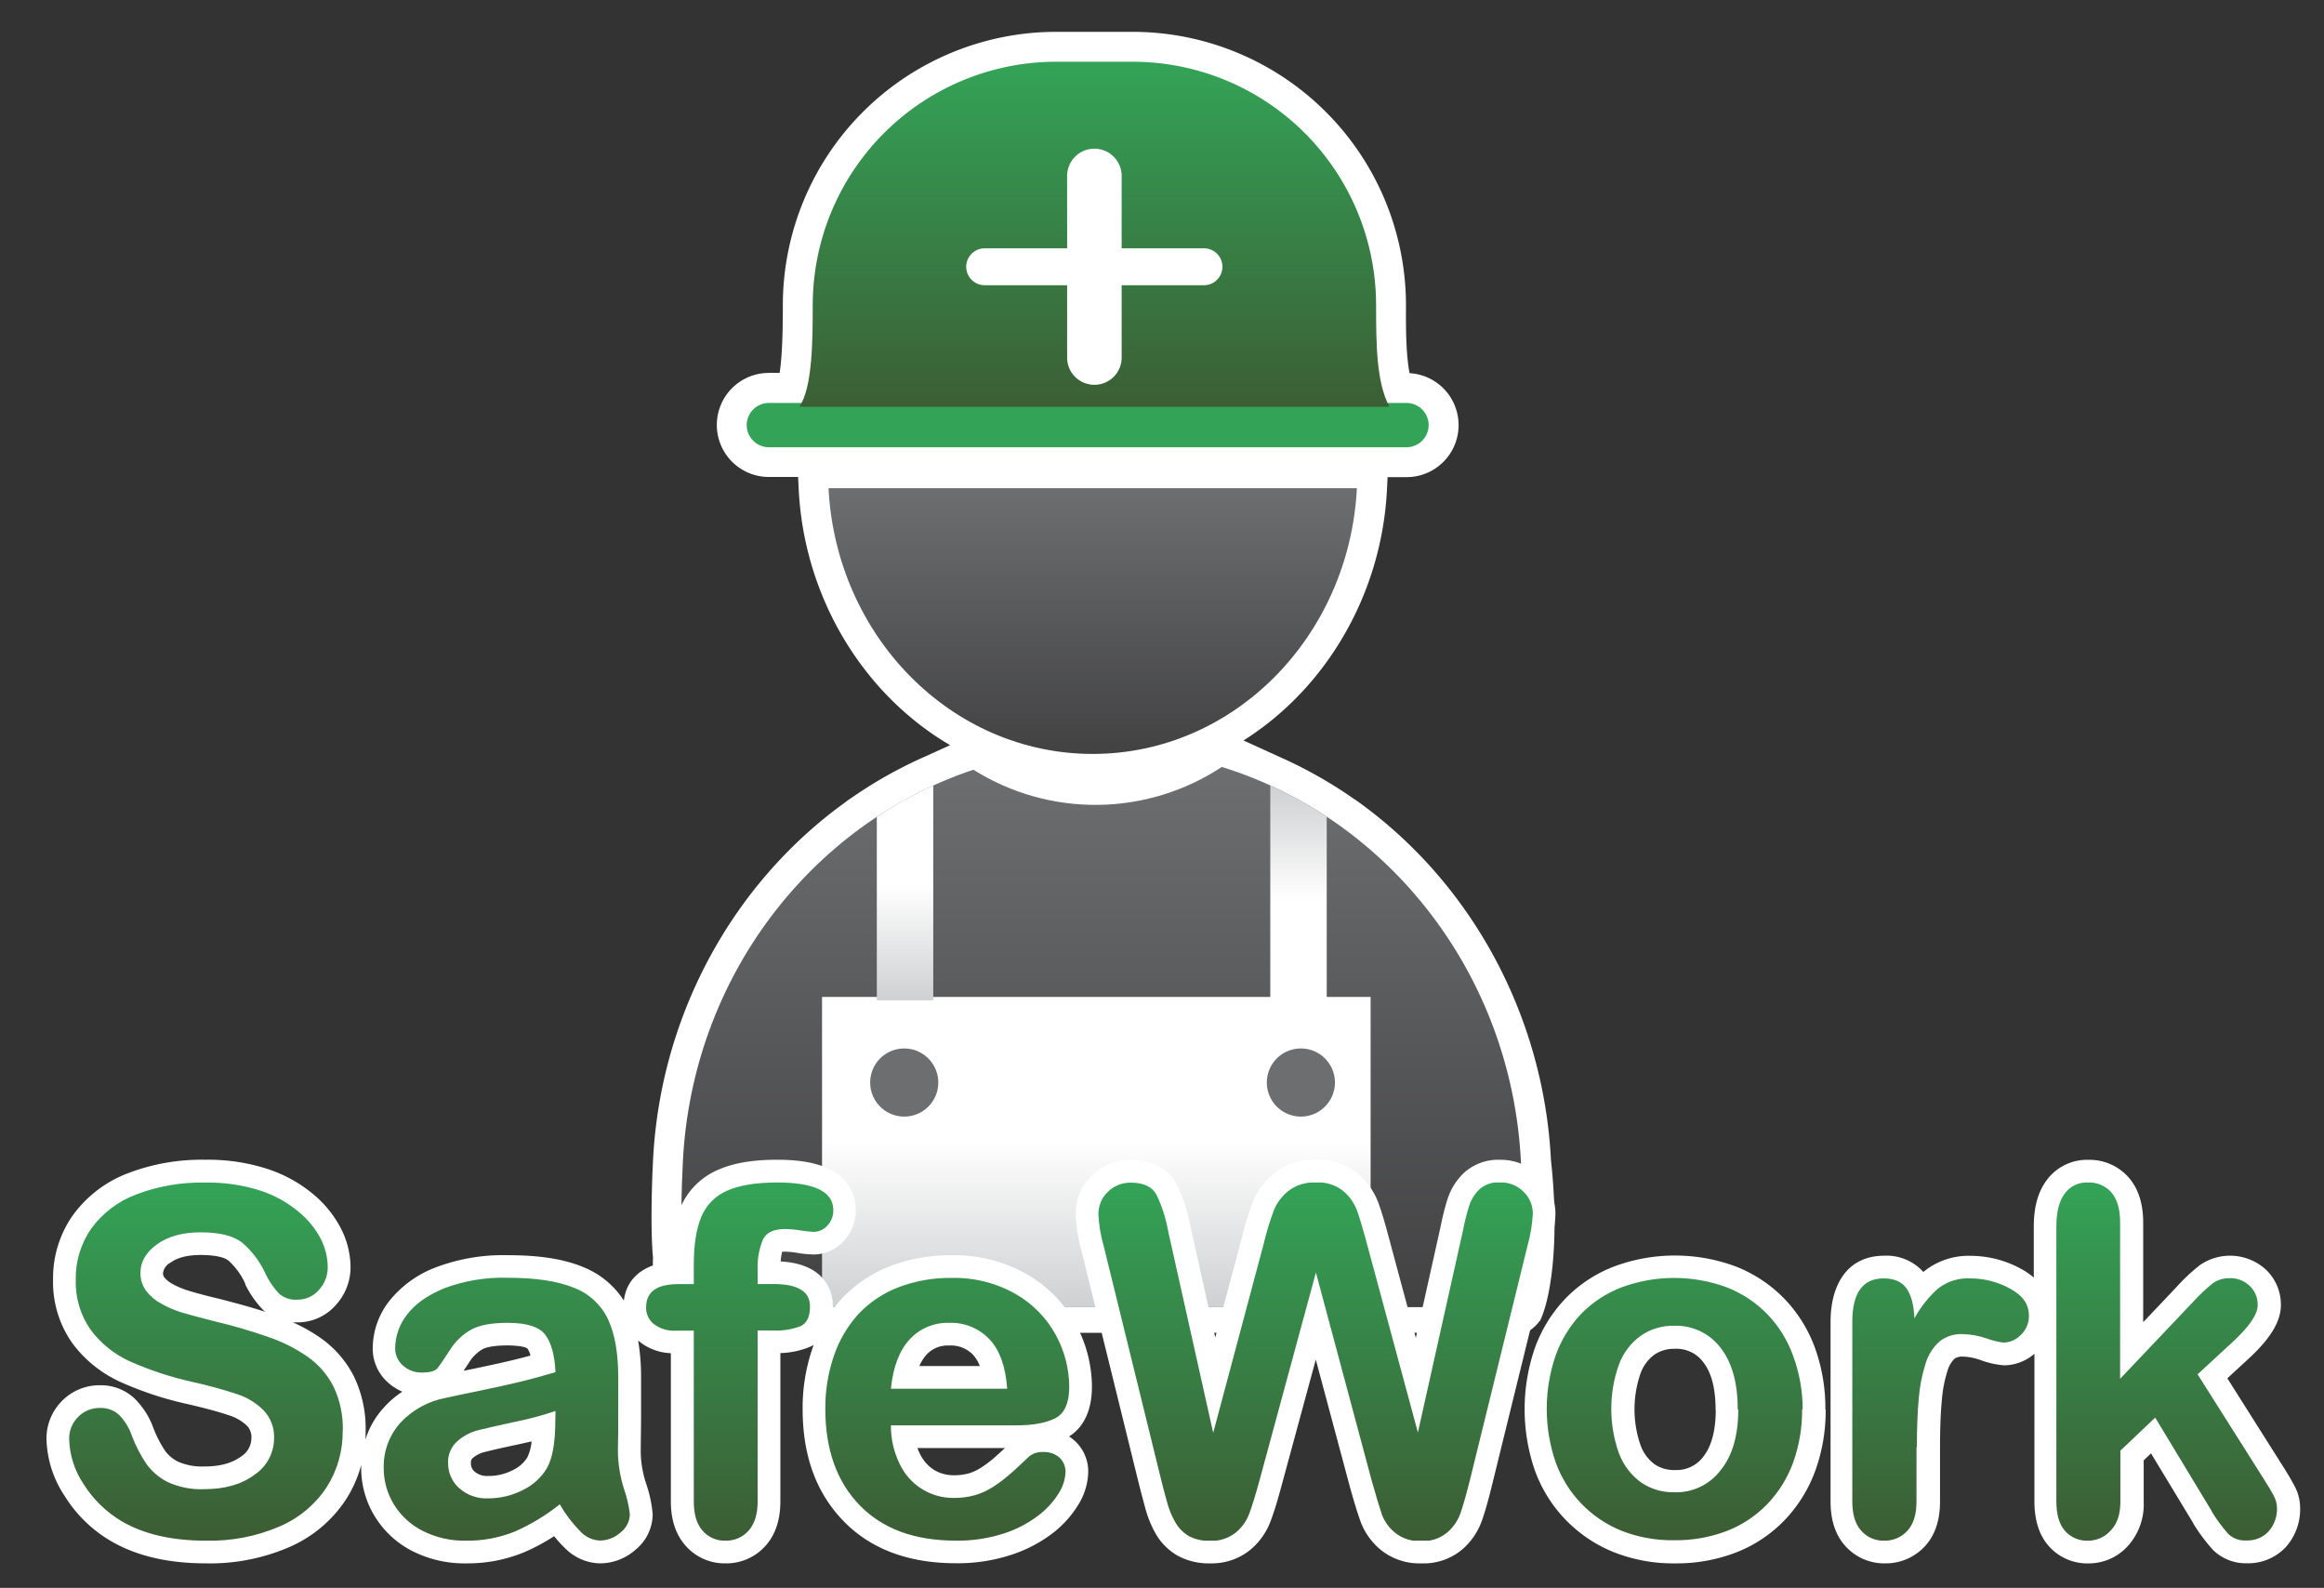 <svg xmlns="http://www.w3.org/2000/svg" xmlns:xlink="http://www.w3.org/1999/xlink" id="Camada_1" data-name="Camada 1" viewBox="0 0 546 373"><rect x="0" y="0" width="546" height="373" fill="#333333" stroke="none"/><defs><style>.cls-1,.cls-2{fill:none;}.cls-1{clip-rule:evenodd;}.cls-3{fill:#fff;}.cls-14,.cls-15,.cls-3{fill-rule:evenodd;}.cls-4{clip-path:url(#clip-path);}.cls-5{fill:url(#Gradiente_sem_nome);}.cls-6{clip-path:url(#clip-path-2);}.cls-7{fill:url(#Gradiente_sem_nome_2);}.cls-8{clip-path:url(#clip-path-3);}.cls-9{fill:url(#Gradiente_sem_nome_3);}.cls-10{clip-path:url(#clip-path-4);}.cls-11{fill:url(#Gradiente_sem_nome_4);}.cls-12{clip-path:url(#clip-path-5);}.cls-13{fill:url(#Gradiente_sem_nome_5);}.cls-14{fill:#6d6e70;}.cls-15{fill:#33a357;}.cls-16{clip-path:url(#clip-path-6);}.cls-17{fill:url(#Gradiente_sem_nome_6);}.cls-18{clip-path:url(#clip-path-7);}.cls-19{fill:url(#Gradiente_sem_nome_7);}</style><clipPath id="clip-path"><path class="cls-1" d="M357.33,272.92c-2.18-44-31.14-80.66-70.28-92.76a53.9,53.9,0,0,1-58.36.65c-38.13,12.72-66.13,48.88-68.26,92.13-.57,11.86-1.24,34.13,5.45,34.13H351.8c8.63,0,6.88-17.29,5.53-34.15"></path></clipPath><linearGradient id="Gradiente_sem_nome" x1="259.81" y1="180.16" x2="259.81" y2="307.07" gradientUnits="userSpaceOnUse"><stop offset="0" stop-color="#6d6e70"></stop><stop offset="1" stop-color="#424243"></stop></linearGradient><clipPath id="clip-path-2"><path class="cls-1" d="M256.72,177.1c33.19,0,60.3-27.63,62.07-62.43H194.65c1.78,34.8,28.89,62.43,62.07,62.43"></path></clipPath><linearGradient id="Gradiente_sem_nome_2" x1="256.72" y1="114.67" x2="256.72" y2="177.1" xlink:href="#Gradiente_sem_nome"></linearGradient><clipPath id="clip-path-3"><rect class="cls-2" x="193.13" y="234.19" width="128.88" height="72.87"></rect></clipPath><linearGradient id="Gradiente_sem_nome_3" x1="257.57" y1="307.07" x2="257.57" y2="234.19" gradientUnits="userSpaceOnUse"><stop offset="0" stop-color="#cfd0d2"></stop><stop offset="0.54" stop-color="#fff"></stop><stop offset="1" stop-color="#fff"></stop></linearGradient><clipPath id="clip-path-4"><path class="cls-1" d="M206,235h13.26V184.52A96.51,96.51,0,0,0,206,191.87Z"></path></clipPath><linearGradient id="Gradiente_sem_nome_4" x1="212.63" y1="234.98" x2="212.63" y2="184.52" xlink:href="#Gradiente_sem_nome_3"></linearGradient><clipPath id="clip-path-5"><path class="cls-1" d="M311.7,235H298.44V184.5a93.9,93.9,0,0,1,13.26,7.34Z"></path></clipPath><linearGradient id="Gradiente_sem_nome_5" x1="305.07" y1="184.5" x2="305.07" y2="234.98" xlink:href="#Gradiente_sem_nome_3"></linearGradient><clipPath id="clip-path-6"><path class="cls-1" d="M248,14.5h18.25a57.21,57.21,0,0,1,57.05,57.05c0,8.87,0,18.26,3.15,24H187.79c3.15-4.53,3.15-16,3.15-24A57.21,57.21,0,0,1,248,14.5"></path></clipPath><linearGradient id="Gradiente_sem_nome_6" x1="257.12" y1="14.5" x2="257.12" y2="95.56" gradientUnits="userSpaceOnUse"><stop offset="0" stop-color="#33a357"></stop><stop offset="1" stop-color="#3c5e35"></stop></linearGradient><clipPath id="clip-path-7"><path class="cls-2" d="M519.64,355l-13.3-22-8.18,7.77v12.05q0,4.38-2.3,6.74a7.08,7.08,0,0,1-5.25,2.35,6.85,6.85,0,0,1-5.49-2.33q-2-2.32-2-6.88V288.1c0-3.38.64-5.93,1.94-7.7a6.4,6.4,0,0,1,5.52-2.63,6.93,6.93,0,0,1,5.52,2.39q2,2.38,2,7v36.73l16.94-17.86a43.4,43.4,0,0,1,4.8-4.57,6.64,6.64,0,0,1,4-1.21,6.47,6.47,0,0,1,4.69,1.8,6,6,0,0,1,1.89,4.53c0,2.21-2.06,5.17-6.12,8.88l-8,7.37,15.45,24.43c1.15,1.81,2,3.2,2.45,4.14a5.78,5.78,0,0,1,.75,2.69,8,8,0,0,1-2,5.69,6.78,6.78,0,0,1-5.16,2.08,5.66,5.66,0,0,1-4.24-1.49,36,36,0,0,1-4-5.44m-69.29-15V352.7q0,4.6-2.15,6.9a7.14,7.14,0,0,1-5.46,2.31,6.88,6.88,0,0,1-5.37-2.33q-2.1-2.32-2.1-6.88V310.51q0-10.2,7.35-10.21c2.51,0,4.3.79,5.41,2.39s1.71,3.94,1.83,7a26,26,0,0,1,5.54-7A11.37,11.37,0,0,1,463,300.3a19.23,19.23,0,0,1,9.21,2.39c3,1.59,4.46,3.69,4.46,6.32a6,6,0,0,1-1.9,4.57,5.83,5.83,0,0,1-4.1,1.8,18.9,18.9,0,0,1-4-1,18.79,18.79,0,0,0-5.61-1,8.18,8.18,0,0,0-5.41,1.75,11.32,11.32,0,0,0-3.26,5.19,36.77,36.77,0,0,0-1.6,8.2C450.5,331.64,450.35,335.48,450.35,340Zm-42-8.92q0-9.27-4.05-14.44a13.16,13.16,0,0,0-10.89-5.15,13.37,13.37,0,0,0-7.78,2.31,14.52,14.52,0,0,0-5.18,6.78,31,31,0,0,0,0,20.88,15,15,0,0,0,5.13,6.8,13.35,13.35,0,0,0,7.87,2.35,13.08,13.08,0,0,0,10.89-5.19Q408.38,340.28,408.39,331.11Zm15.13,0a36.16,36.16,0,0,1-2.09,12.48,27.85,27.85,0,0,1-6.09,9.83,26.7,26.7,0,0,1-9.47,6.3,33.72,33.72,0,0,1-12.42,2.19,32.67,32.67,0,0,1-12.32-2.21,27.29,27.29,0,0,1-15.52-16.13,38.6,38.6,0,0,1,0-25.06,27.79,27.79,0,0,1,6-9.78,26.49,26.49,0,0,1,9.48-6.23,35.72,35.72,0,0,1,24.74,0,27,27,0,0,1,9.53,6.32,27.43,27.43,0,0,1,6.05,9.78A36.36,36.36,0,0,1,423.52,331.11ZM322.24,347.7l-13.08-48.78L295.92,347.7c-1,3.7-1.85,6.35-2.47,8a10.52,10.52,0,0,1-3.16,4.34,9.06,9.06,0,0,1-6,1.91,10,10,0,0,1-5-1.13,8.88,8.88,0,0,1-3.16-3.22,20.12,20.12,0,0,1-2-4.95c-.53-1.89-1-3.68-1.39-5.29l-13.47-54.79a32.13,32.13,0,0,1-1.21-7.28,7.17,7.17,0,0,1,2.21-5.32,7.48,7.48,0,0,1,5.46-2.16c3,0,5,1,6,2.88a33.18,33.18,0,0,1,2.69,8.39l10.61,47.5,11.87-44.45a67.94,67.94,0,0,1,2.35-7.76,11.38,11.38,0,0,1,3.43-4.61,9.86,9.86,0,0,1,6.46-2,9.41,9.41,0,0,1,6.43,2,11.19,11.19,0,0,1,3.18,4.41c.59,1.59,1.38,4.21,2.37,7.88l12,44.45,10.6-47.5a52.61,52.61,0,0,1,1.47-5.83,9.42,9.42,0,0,1,2.36-3.77,6.65,6.65,0,0,1,4.9-1.67,7.55,7.55,0,0,1,5.42,2.14,7.08,7.08,0,0,1,2.25,5.34,34.67,34.67,0,0,1-1.21,7.28l-13.47,54.79c-.92,3.7-1.7,6.41-2.3,8.13A10.66,10.66,0,0,1,340,360a8.86,8.86,0,0,1-6.16,2,9,9,0,0,1-6-1.89,10.13,10.13,0,0,1-3.15-4.25Q323.85,353.42,322.24,347.7ZM209.31,326.22h27.32c-.36-5.17-1.75-9.06-4.16-11.62a12.44,12.44,0,0,0-9.52-3.86,12.08,12.08,0,0,0-9.25,3.9Q210.08,318.57,209.31,326.22Zm29.47,8.6H209.31a20.31,20.31,0,0,0,2.08,9.11,13.88,13.88,0,0,0,12.71,7.94,17.75,17.75,0,0,0,4.94-.64,15.63,15.63,0,0,0,4.33-2,30.72,30.72,0,0,0,3.86-2.92c1.19-1,2.72-2.44,4.6-4.23a4.93,4.93,0,0,1,3.3-1,5.53,5.53,0,0,1,3.77,1.29,4.62,4.62,0,0,1,1.43,3.6,10.16,10.16,0,0,1-1.6,4.81,19.29,19.29,0,0,1-4.85,5.27,27,27,0,0,1-8.1,4.19,34.83,34.83,0,0,1-11.23,1.66q-14.52,0-22.58-8.31T193.9,331a37.47,37.47,0,0,1,2-12.46,27.82,27.82,0,0,1,5.78-9.86,25.22,25.22,0,0,1,9.4-6.29,33.56,33.56,0,0,1,12.36-2.2,29.1,29.1,0,0,1,15.15,3.76,24.66,24.66,0,0,1,9.48,9.68,25.65,25.65,0,0,1,3.14,12.1q0,5.71-3.26,7.41C245.79,334.25,242.72,334.82,238.78,334.82Zm-79.41-33.18H163V297.1q0-7.11,1.79-11.31a11.43,11.43,0,0,1,6.08-6.11c2.85-1.26,6.77-1.91,11.72-1.91q13.2,0,13.19,6.5a5.09,5.09,0,0,1-1.38,3.6,4.27,4.27,0,0,1-3.26,1.5,25.34,25.34,0,0,1-3-.33,24.7,24.7,0,0,0-3.63-.34c-2.74,0-4.47.82-5.24,2.43A16.35,16.35,0,0,0,178,298v3.62h3.69c5.75,0,8.61,1.75,8.61,5.21,0,2.49-.75,4.06-2.28,4.72a16.08,16.08,0,0,1-6.33,1H178V352.7c0,3-.72,5.29-2.13,6.86a7,7,0,0,1-5.48,2.35,6.81,6.81,0,0,1-5.33-2.35C163.67,358,163,355.7,163,352.7V312.58H158.8a7.83,7.83,0,0,1-5.18-1.54,4.87,4.87,0,0,1-1.82-4Q151.8,301.65,159.37,301.64Zm-28.86,29.81a77.88,77.88,0,0,1-9.63,2.57q-6.33,1.37-8.76,2a11.58,11.58,0,0,0-4.63,2.5,6.39,6.39,0,0,0-2.21,5.18,7.72,7.72,0,0,0,2.6,5.87,9.54,9.54,0,0,0,6.78,2.4,17.69,17.69,0,0,0,8.26-2,13.1,13.1,0,0,0,5.55-5.07q2-3.45,2-11.33Zm1,21.92a47.39,47.39,0,0,1-10.57,6.4,29.59,29.59,0,0,1-11.46,2.14,21.51,21.51,0,0,1-10.19-2.31,16.72,16.72,0,0,1-6.76-6.23,16.25,16.25,0,0,1-2.38-8.55,15.36,15.36,0,0,1,3.92-10.61,19.53,19.53,0,0,1,10.78-5.87c.94-.23,3.31-.72,7.12-1.5s7-1.49,9.74-2.14,5.63-1.44,8.8-2.37c-.19-4-1-6.93-2.4-8.79s-4.35-2.8-8.81-2.8c-3.83,0-6.71.53-8.63,1.61a13.86,13.86,0,0,0-5,4.83c-1.38,2.14-2.36,3.56-2.92,4.24s-1.81,1-3.68,1a6.38,6.38,0,0,1-4.39-1.65,5.29,5.29,0,0,1-1.84-4.19,12.86,12.86,0,0,1,2.8-7.77c1.89-2.52,4.81-4.58,8.78-6.21a39.27,39.27,0,0,1,14.85-2.45c6.63,0,11.83.8,15.62,2.37a14.56,14.56,0,0,1,8,7.47c1.57,3.39,2.36,7.92,2.36,13.55,0,3.54,0,6.57,0,9s0,5.25-.08,8.28a30.33,30.33,0,0,0,1.42,8.91,27.53,27.53,0,0,1,1.39,6,5.58,5.58,0,0,1-2.17,4.24,7.32,7.32,0,0,1-4.93,1.91,6.68,6.68,0,0,1-4.58-2.19A31.36,31.36,0,0,1,131.51,353.37Zm-51-17.28a24.06,24.06,0,0,1-3.78,13.28,25.07,25.07,0,0,1-11.06,9.21,41.26,41.26,0,0,1-17.28,3.33q-12,0-19.76-4.54a26.55,26.55,0,0,1-9-8.76A19.87,19.87,0,0,1,16.25,338a7.11,7.11,0,0,1,2.07-5.13,7,7,0,0,1,5.27-2.14A6.25,6.25,0,0,1,28,332.38,13.11,13.11,0,0,1,31,337.32a32.63,32.63,0,0,0,3.36,6.5,13.71,13.71,0,0,0,5,4.3A18.61,18.61,0,0,0,48,349.81q7.29,0,11.83-3.41a10.32,10.32,0,0,0,4.56-8.53,9,9,0,0,0-2.45-6.57,15.67,15.67,0,0,0-6.35-3.85,107.51,107.51,0,0,0-10.42-2.84,77.29,77.29,0,0,1-14.6-4.8,23.62,23.62,0,0,1-9.32-7.5,19.49,19.49,0,0,1-3.45-11.78,20.36,20.36,0,0,1,3.64-11.94,23.14,23.14,0,0,1,10.55-8,42.85,42.85,0,0,1,16.22-2.8,40.07,40.07,0,0,1,12.88,1.86,27.22,27.22,0,0,1,9,4.94A20.77,20.77,0,0,1,75.36,291,15.06,15.06,0,0,1,77,297.65,7.84,7.84,0,0,1,75,302.93a6.62,6.62,0,0,1-5.16,2.37,5.88,5.88,0,0,1-4.28-1.42,18.39,18.39,0,0,1-3.16-4.62,21.08,21.08,0,0,0-5.32-7.2c-2.05-1.73-5.37-2.58-9.93-2.58q-6.35,0-10.23,2.8C34.28,294.16,33,296.4,33,299a6.84,6.84,0,0,0,1.32,4.21A11.19,11.19,0,0,0,38,306.3a24.35,24.35,0,0,0,4.69,2c1.58.48,4.18,1.18,7.84,2.11A119.48,119.48,0,0,1,62.85,314a36.82,36.82,0,0,1,9.44,4.72,19.09,19.09,0,0,1,6.07,7A22.68,22.68,0,0,1,80.54,336.09Z"></path></clipPath><linearGradient id="Gradiente_sem_nome_7" x1="275.64" y1="277.77" x2="275.64" y2="361.91" gradientUnits="userSpaceOnUse"><stop offset="0" stop-color="#33a357"></stop><stop offset="1" stop-color="#3c5c34"></stop></linearGradient></defs><path class="cls-3" d="M361.76,310.28a10.24,10.24,0,0,1-3.22,2.8H162.68c-6.26-4.66-9.69-10.46-9.26-17.59-.3-3.34-.33-6.53-.35-9,0-4.63.12-9.26.35-13.87,1.67-34,18.68-65.27,45.57-84.45v-.05l1.14-.76a103.92,103.92,0,0,1,17.46-9.76l5.62-2.56c-20.55-12.06-34.28-34.8-35.56-60l-.15-3h-6.87a12.22,12.22,0,0,1,0-24.44h2.54c.78-5.14.75-13.26.75-16.09A64.24,64.24,0,0,1,248,7.48h18.25a64.24,64.24,0,0,1,64.07,64.07c0,3.92-.13,10.9.84,16.11a12.22,12.22,0,0,1-.7,24.42H326l-.15,3c-1.25,24.42-14.18,46.54-33.7,58.86l8.13,3.71a103.94,103.94,0,0,1,17.79,10l.69.46v0c26.85,19.13,43.9,50.38,45.62,84.36,2.14,19.67-.18,32.91-2.57,37.81"></path><g class="cls-4"><rect class="cls-5" x="159.19" y="180.16" width="201.24" height="126.9"></rect></g><g class="cls-6"><rect class="cls-7" x="194.65" y="114.67" width="124.14" height="62.43"></rect></g><g class="cls-8"><rect class="cls-9" x="193.13" y="234.19" width="128.88" height="72.87"></rect></g><g class="cls-10"><rect class="cls-11" x="206" y="184.52" width="13.26" height="50.46"></rect></g><g class="cls-12"><rect class="cls-13" x="298.44" y="184.5" width="13.26" height="50.49"></rect></g><path class="cls-14" d="M212.44,262.29a8,8,0,1,0-8-8,8,8,0,0,0,8,8"></path><path class="cls-14" d="M305.63,262.29a8,8,0,1,0-8-8,8,8,0,0,0,8,8"></path><path class="cls-15" d="M180.63,105.06H330.45a5.22,5.22,0,0,0,5.2-5.2h0a5.22,5.22,0,0,0-5.2-5.2H180.63a5.22,5.22,0,0,0-5.2,5.2h0a5.22,5.22,0,0,0,5.2,5.2"></path><g class="cls-16"><rect class="cls-17" x="187.79" y="14.5" width="138.64" height="81.06"></rect></g><path class="cls-3" d="M231.37,67h51.5a4.35,4.35,0,0,0,4.33-4.34h0a4.34,4.34,0,0,0-4.33-4.33h-51.5A4.35,4.35,0,0,0,227,62.66h0A4.35,4.35,0,0,0,231.37,67"></path><path class="cls-3" d="M263.52,83.73V41.59a6.41,6.41,0,1,0-12.81,0V83.73a6.41,6.41,0,1,0,12.81,0"></path><path class="cls-3" d="M403.06,331.11c0-3.7-.54-8.14-2.91-11.15a7.85,7.85,0,0,0-6.7-3.12,8.14,8.14,0,0,0-4.77,1.38,9.43,9.43,0,0,0-3.25,4.39,25.79,25.79,0,0,0,0,16.88,9.7,9.7,0,0,0,3.25,4.44,8,8,0,0,0,4.81,1.38,7.81,7.81,0,0,0,6.69-3.14c2.36-3,2.92-7.36,2.92-11.06M216,320.89h14.2a8.23,8.23,0,0,0-1.59-2.64,7.2,7.2,0,0,0-5.63-2.18,6.75,6.75,0,0,0-5.34,2.19A9.27,9.27,0,0,0,216,320.89Zm-91.08,17.7-2.88.64c-2.84.61-5.73,1.22-8.53,1.95a6.79,6.79,0,0,0-2.56,1.42,1.44,1.44,0,0,0-.31,1.11,2.41,2.41,0,0,0,.9,2,4.5,4.5,0,0,0,3.15,1,12.37,12.37,0,0,0,5.81-1.38,8,8,0,0,0,3.4-3A10.72,10.72,0,0,0,124.89,338.59Zm304-7.48a41.32,41.32,0,0,1-2.42,14.32,33.23,33.23,0,0,1-7.26,11.7,32,32,0,0,1-11.34,7.54,38.8,38.8,0,0,1-14.38,2.57,37.86,37.86,0,0,1-14.32-2.61A32.64,32.64,0,0,1,360.6,345.4a44.13,44.13,0,0,1,0-28.74A32.86,32.86,0,0,1,367.82,305a31.62,31.62,0,0,1,11.37-7.49,41,41,0,0,1,28.64,0,32.36,32.36,0,0,1,11.4,7.58,32.78,32.78,0,0,1,7.22,11.65A41.58,41.58,0,0,1,428.85,331.11ZM309.13,319.37l-8.07,29.73c-.76,2.81-1.59,5.73-2.63,8.45a16,16,0,0,1-4.71,6.53,14.39,14.39,0,0,1-9.44,3.16,15.18,15.18,0,0,1-7.68-1.85,14,14,0,0,1-5.1-5.14A26,26,0,0,1,269,354q-.72-2.67-1.41-5.36v0L254.08,293.8a37.55,37.55,0,0,1-1.36-8.55,12.46,12.46,0,0,1,3.81-9.12,12.81,12.81,0,0,1,9.19-3.69c4.44,0,8.56,1.64,10.73,5.7a38,38,0,0,1,3.2,9.78l5.86,26.24,6.25-23.41a69.58,69.58,0,0,1,2.56-8.4,16.78,16.78,0,0,1,5-6.75,15.15,15.15,0,0,1,9.84-3.16,14.7,14.7,0,0,1,9.95,3.36,16.34,16.34,0,0,1,4.65,6.55c1,2.68,1.79,5.59,2.53,8.36l6.34,23.54,5.87-26.32a58.6,58.6,0,0,1,1.62-6.39,14.85,14.85,0,0,1,3.67-5.89,11.93,11.93,0,0,1,8.65-3.21,12.9,12.9,0,0,1,9.1,3.62,12.4,12.4,0,0,1,3.89,9.19,37.64,37.64,0,0,1-1.36,8.55L350.6,348.6c-.7,2.86-1.47,5.82-2.44,8.61a16.1,16.1,0,0,1-4.57,6.72,14.14,14.14,0,0,1-9.71,3.31,14.41,14.41,0,0,1-9.43-3.13,15.61,15.61,0,0,1-4.72-6.48c-1-2.73-1.83-5.67-2.62-8.48v0Zm-93.59,20.78a12.65,12.65,0,0,0,.6,1.37,9,9,0,0,0,3.34,3.78,8.83,8.83,0,0,0,4.62,1.24,12.65,12.65,0,0,0,3.47-.43,11.08,11.08,0,0,0,2.9-1.34,26.55,26.55,0,0,0,3.23-2.44c.81-.72,1.62-1.45,2.41-2.18ZM108.91,322l2-.4c3.19-.67,6.4-1.34,9.57-2.11,1.39-.33,2.77-.69,4.15-1.06a5.15,5.15,0,0,0-.71-1.65c-.76-.62-3.71-.74-4.6-.74-1.61,0-4.58.12-6,.93a8.85,8.85,0,0,0-3.09,3.05C109.78,320.69,109.35,321.36,108.91,322ZM62.3,308.15a6.14,6.14,0,0,1-.47-.42,23.68,23.68,0,0,1-4.2-6l0-.08,0-.08a16.32,16.32,0,0,0-3.93-5.43c-1.39-1.17-4.82-1.34-6.52-1.34-2.38,0-5.12.35-7.1,1.79A3.28,3.28,0,0,0,38.3,299a1.62,1.62,0,0,0,.26,1,6,6,0,0,0,1.94,1.59,19.46,19.46,0,0,0,3.67,1.56c2.5.75,5,1.41,7.57,2C55.28,306.09,58.82,307,62.3,308.15Zm133.33-.51a31,31,0,0,1,2.14-2.59,30.51,30.51,0,0,1,11.37-7.63,39,39,0,0,1,14.3-2.56,34.45,34.45,0,0,1,17.87,4.5,29.92,29.92,0,0,1,11.46,11.76,31,31,0,0,1,3.77,14.6c0,4.63-1.36,9.2-5.38,11.71a9.72,9.72,0,0,1,4.5,8.55,15.16,15.16,0,0,1-2.33,7.49,24.49,24.49,0,0,1-6.16,6.79,32.66,32.66,0,0,1-9.67,5,40.33,40.33,0,0,1-12.95,1.95c-9.92,0-19.37-2.66-26.41-9.94s-9.57-16.49-9.57-26.31a43.17,43.17,0,0,1,2.3-14.21c.09-.28.19-.55.29-.83a7.68,7.68,0,0,1-1,.51,19.73,19.73,0,0,1-6.82,1.41V352.7c0,3.79-.91,7.55-3.49,10.42a12.35,12.35,0,0,1-9.45,4.12,12.16,12.16,0,0,1-9.3-4.12c-2.58-2.87-3.49-6.63-3.49-10.42V317.87a12.63,12.63,0,0,1-7.41-2.74l-.28-.24a50.12,50.12,0,0,1,.69,8.68c0,3,0,6.05,0,9.07,0,2.76-.06,5.52-.08,8.28a24.9,24.9,0,0,0,1.18,7.31,29.82,29.82,0,0,1,1.63,7.53,10.85,10.85,0,0,1-4,8.25,12.65,12.65,0,0,1-8.44,3.23,11.9,11.9,0,0,1-8.27-3.69,26.19,26.19,0,0,1-2.44-2.7,46.4,46.4,0,0,1-7.19,3.84,34.89,34.89,0,0,1-13.51,2.55,27,27,0,0,1-12.67-2.92A22.08,22.08,0,0,1,88,356.11a21.6,21.6,0,0,1-3.14-11.29c0-.22,0-.45,0-.67a28.8,28.8,0,0,1-3.59,8.1,30.39,30.39,0,0,1-13.33,11.18,46.86,46.86,0,0,1-19.49,3.81c-7.75,0-15.7-1.3-22.46-5.28a31.49,31.49,0,0,1-10.77-10.51A25.23,25.23,0,0,1,10.92,338a12.49,12.49,0,0,1,3.57-8.84,12.33,12.33,0,0,1,9.1-3.76,11.51,11.51,0,0,1,8,3.09A18.42,18.42,0,0,1,36,335.36a27.54,27.54,0,0,0,2.78,5.43,8.4,8.4,0,0,0,3.13,2.6A14.08,14.08,0,0,0,48,344.48c3,0,6.18-.51,8.64-2.35a5.09,5.09,0,0,0,2.42-4.26,3.88,3.88,0,0,0-.94-2.86,10.65,10.65,0,0,0-4.24-2.52c-3.21-1.09-6.61-1.92-9.92-2.69a80.3,80.3,0,0,1-15.64-5.16,28.91,28.91,0,0,1-11.38-9.2,24.83,24.83,0,0,1-4.47-14.91,25.65,25.65,0,0,1,4.6-15,28.45,28.45,0,0,1,12.9-9.9,48.33,48.33,0,0,1,18.24-3.2,45.19,45.19,0,0,1,14.61,2.15,32.48,32.48,0,0,1,10.77,5.94,26,26,0,0,1,6.57,8.16,20.4,20.4,0,0,1,2.2,9A13.14,13.14,0,0,1,79,306.44a11.93,11.93,0,0,1-9.17,4.19q-.51,0-1,0a39.51,39.51,0,0,1,6.58,3.73,24.62,24.62,0,0,1,7.72,8.93,28,28,0,0,1,2.77,12.83c0,.69,0,1.39-.06,2.07a20.08,20.08,0,0,1,4.29-7.5,22.15,22.15,0,0,1,4.4-3.78,12.07,12.07,0,0,1-3.31-2.09,10.62,10.62,0,0,1-3.65-8.18,18.15,18.15,0,0,1,3.87-11,25.5,25.5,0,0,1,11-7.95,44.66,44.66,0,0,1,16.87-2.84c5.78,0,12.27.53,17.66,2.77a20.2,20.2,0,0,1,9.6,7.9c.7-5.86,5.44-8.67,11.06-9.14a33.8,33.8,0,0,1,2.22-12.7,16.71,16.71,0,0,1,8.82-8.87c4.23-1.89,9.29-2.38,13.88-2.38,6.17,0,14.36.91,17.46,7.16a10.77,10.77,0,0,1-1.72,11.88,9.6,9.6,0,0,1-7.19,3.21,26,26,0,0,1-3.83-.38,19.24,19.24,0,0,0-2.83-.28l-.67,0a11.65,11.65,0,0,0-.36,2.3c4.22.24,8.56,1.49,10.87,5.33a9.87,9.87,0,0,1,1.38,5.16C195.65,307.12,195.64,307.38,195.63,307.64Zm282.19-7.53v-12c0-3.8.68-7.72,3-10.84a11.73,11.73,0,0,1,9.82-4.82,12.22,12.22,0,0,1,9.56,4.25c2.51,2.93,3.32,6.75,3.32,10.52v23.37l7.74-8.17a44.86,44.86,0,0,1,5.5-5.18,12.46,12.46,0,0,1,15.59,1,11.31,11.31,0,0,1,3.52,8.37c0,5-4.37,9.61-7.85,12.8l-4.73,4.36,13.07,20.67c.93,1.47,1.85,3,2.66,4.51a11,11,0,0,1,1.37,5.17,13.28,13.28,0,0,1-3.41,9.34,12.09,12.09,0,0,1-9,3.76,11,11,0,0,1-8-3.08,40.38,40.38,0,0,1-4.71-6.3l0-.06-9.91-16.38-1.72,1.64v9.76a14.57,14.57,0,0,1-3.8,10.45,12.42,12.42,0,0,1-9.08,4,12.13,12.13,0,0,1-9.54-4.2c-2.46-2.88-3.25-6.63-3.25-10.34V318a11,11,0,0,1-7.16,2.72,20.89,20.89,0,0,1-5.63-1.28,13.57,13.57,0,0,0-4-.77,3.24,3.24,0,0,0-2,.51,6.54,6.54,0,0,0-1.63,2.8,30.75,30.75,0,0,0-1.34,7c-.34,3.66-.42,7.39-.42,11.07V352.7c0,3.84-.89,7.66-3.57,10.54a12.51,12.51,0,0,1-9.36,4,12.23,12.23,0,0,1-9.33-4.09c-2.6-2.87-3.46-6.66-3.46-10.45V310.51c0-8.19,3.53-15.54,12.67-15.54a11.61,11.61,0,0,1,9.13,3.82l.23-.19A16.69,16.69,0,0,1,463,295a24.66,24.66,0,0,1,11.72,3A16.38,16.38,0,0,1,477.82,300.11Z"></path><g class="cls-18"><rect class="cls-19" x="16.25" y="277.77" width="518.78" height="84.14"></rect></g></svg>